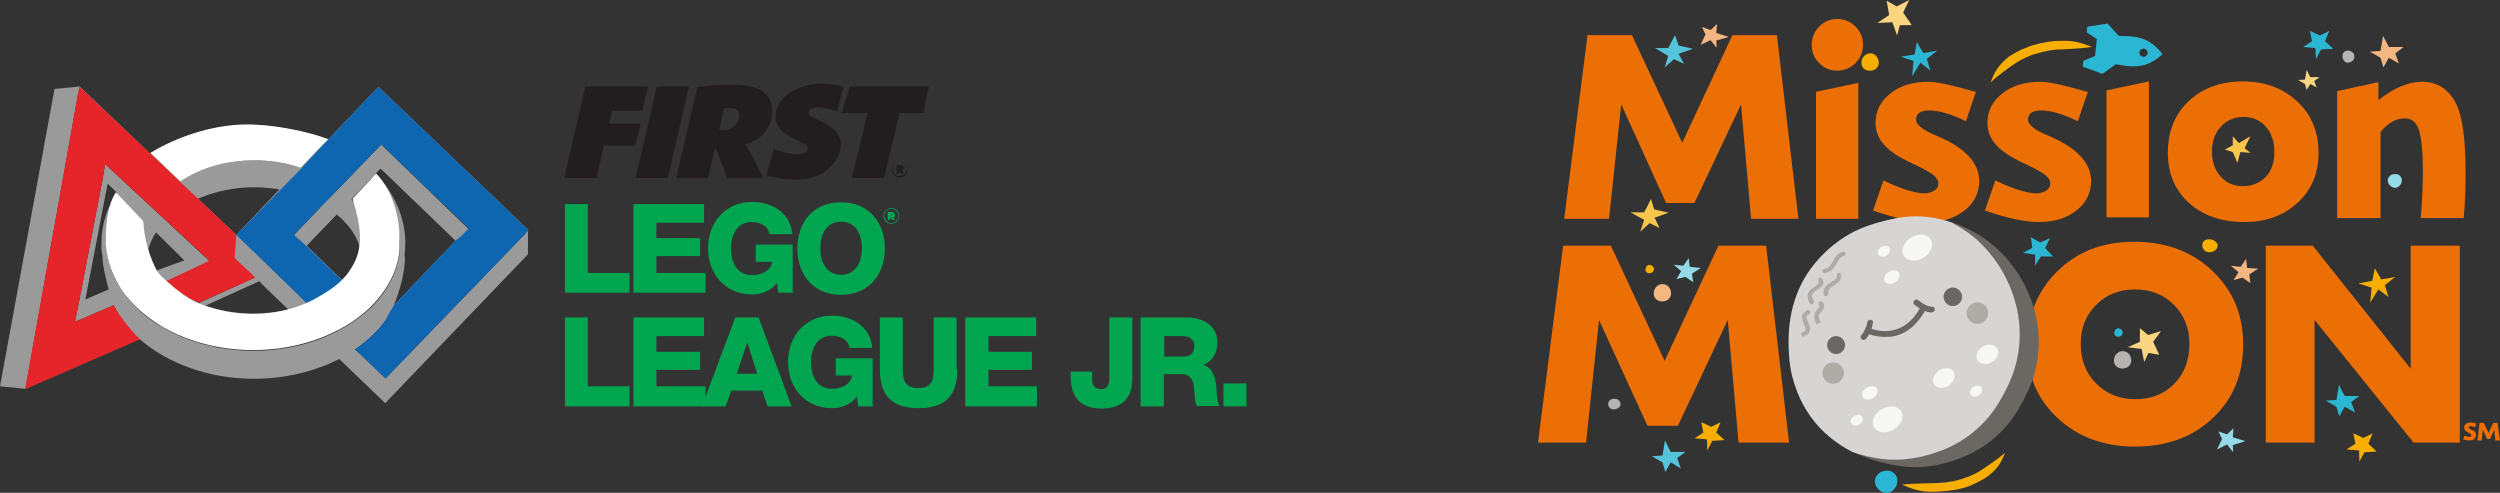 <?xml version="1.0" encoding="utf-8"?>
<!-- Generator: Adobe Illustrator 19.0.0, SVG Export Plug-In . SVG Version: 6.00 Build 0)  -->
<svg version="1.1" id="Capa_1" xmlns="http://www.w3.org/2000/svg" xmlns:xlink="http://www.w3.org/1999/xlink" x="0px" y="0px"
	 viewBox="0 0 697 137.4" style="enable-background:new 0 0 697 137.4;" xml:space="preserve">
<rect x="0" y="0" width="697" height="137.4" fill="#333333" stroke="none"/>
<style type="text/css">
	.st0{fill:#02A650;}
	.st1{fill:#221E20;}
	.st2{fill:#9B9A9A;}
	.st3{fill:#E52529;}
	.st4{fill:#0E66B0;}
	.st5{fill:#FFFFFF;}
	.st6{fill:#EC6F05;}
	.st7{fill:#6B6864;}
	.st8{fill:#D7D5D4;}
	.st9{fill:#AFACA8;}
	.st10{fill:#F7F7F6;}
	.st11{fill:#55C4DB;}
	.st12{fill:#2BB6D3;}
	.st13{fill:#FBD680;}
	.st14{fill:#F5B782;}
	.st15{fill:#F7AE00;}
	.st16{fill:#95DAE9;}
	.st17{fill:#F9C64C;}
	.st18{fill:#B5B4B2;}
</style>
<g id="XMLID_192_">
	<g id="XMLID_1585_">
		<polygon id="XMLID_1638_" class="st0" points="157.5,56.9 163.9,56.9 163.9,76.1 175.5,76.1 175.5,81.6 157.5,81.6 		"/>
		<polygon id="XMLID_1637_" class="st0" points="176.6,56.9 196.3,56.9 196.3,62.1 183,62.1 183,66.4 195.2,66.4 195.2,71.4 
			183,71.4 183,76.1 196.7,76.1 196.7,81.6 176.6,81.6 		"/>
		<path id="XMLID_1636_" class="st0" d="M221.2,81.6H217l-0.4-2.7c-1.7,2.3-4.6,3.2-6.9,3.2c-7.5,0-12.3-5.7-12.3-12.9
			c0-7.1,4.8-12.9,12.3-12.9c5.2,0,10.6,2.7,11.2,9h-6.4c-0.2-2.1-2.3-3.4-4.9-3.4c-4.2,0-5.8,3.7-5.8,7.4c0,3.7,1.6,7.4,5.8,7.4
			c3.2,0,5.3-1.5,5.7-3.7h-4.6v-4.8H221v13.5H221.2z"/>
		<path id="XMLID_1633_" class="st0" d="M234.5,56.4c7.8,0,12.2,5.7,12.2,12.9c0,7.1-4.4,12.9-12.2,12.9c-7.8,0-12.2-5.7-12.2-12.9
			C222.3,62.1,226.6,56.4,234.5,56.4 M234.5,76.6c4.2,0,5.8-3.7,5.8-7.4s-1.6-7.4-5.8-7.4s-5.8,3.7-5.8,7.4S230.3,76.6,234.5,76.6"
			/>
		<polygon id="XMLID_1632_" class="st0" points="157.5,88.5 163.9,88.5 163.9,107.7 175.5,107.7 175.5,113.3 157.5,113.3 		"/>
		<polygon id="XMLID_1631_" class="st0" points="176.6,88.5 196.3,88.5 196.3,93.7 183,93.7 183,98.1 195.2,98.1 195.2,103.1 
			183,103.1 183,107.7 196.7,107.7 196.7,113.3 176.6,113.3 		"/>
		<path id="XMLID_1628_" class="st0" d="M205,88.5h6.5l9.2,24.8H214l-1.5-4.4h-8.6l-1.6,4.4h-6.6L205,88.5z M205.4,104.2h5.7
			l-2.7-8.6h-0.1L205.4,104.2z"/>
		<path id="XMLID_1627_" class="st0" d="M243.5,113.3h-4.2l-0.4-2.7c-1.7,2.3-4.6,3.2-6.9,3.2c-7.5,0-12.3-5.7-12.3-12.9
			c0-7.1,4.8-12.9,12.3-12.9c5.2,0,10.6,2.7,11.2,9h-6.4c-0.2-2.1-2.3-3.4-4.9-3.4c-4.2,0-5.8,3.7-5.8,7.4s1.6,7.4,5.8,7.4
			c3.2,0,5.3-1.5,5.7-3.7H233v-4.8h10.3v13.5H243.5z"/>
		<path id="XMLID_1626_" class="st0" d="M266.9,103.1c0,7.1-3.3,10.7-10.8,10.7c-7.5,0-10.8-3.6-10.8-10.7V88.5h6.4v14.9
			c0,3.2,1.2,4.8,4.3,4.8c3.2,0,4.3-1.6,4.3-4.8V88.5h6.4v14.5H266.9z"/>
		<polygon id="XMLID_1625_" class="st0" points="269.1,88.5 288.9,88.5 288.9,93.7 275.6,93.7 275.6,98.1 287.7,98.1 287.7,103.1 
			275.6,103.1 275.6,107.7 289.1,107.7 289.1,113.3 269.1,113.3 		"/>
		<path id="XMLID_1624_" class="st0" d="M315.7,105.5c0,5.5-2.8,8.4-8.6,8.4c-6.5,0-8.6-3.8-8.6-9.2v-1.1h6v2.3
			c0,1.6,0.9,2.6,2.5,2.6c1.5,0,2.3-0.9,2.3-3.2V88.5h6.4V105.5z"/>
		<path id="XMLID_1621_" class="st0" d="M318.1,88.5h12.7c4.3,0,8.6,2,8.6,7c0,2.7-1.2,5.2-3.9,6.2v0.1c2.6,0.6,3.4,3.6,3.6,5.9
			c0.1,1,0.1,4.7,1,5.5h-6.4c-0.6-0.9-0.6-3.2-0.7-3.9c-0.1-2.5-0.6-5-3.6-5h-4.9v9H318V88.5H318.1z M324.6,99.4h5.4c2,0,3-1,3-3
			c0-1.8-1.5-2.7-3.2-2.7h-5.2L324.6,99.4L324.6,99.4z"/>
		<rect id="XMLID_1620_" x="341.1" y="106.9" class="st0" width="6.4" height="6.4"/>
		<path id="XMLID_1615_" class="st0" d="M248.5,58c1.2,0,2.2,1,2.2,2.2c0,1.2-1,2.2-2.2,2.2s-2.2-1-2.2-2.2
			C246.3,59,247.3,58,248.5,58 M248.5,62.2c1.1,0,2-0.9,2-2s-0.9-2-2-2s-2,0.9-2,2C246.7,61.3,247.5,62.2,248.5,62.2 M247.6,59.1
			c0.1,0,0.1,0,0.4,0s0.4,0,0.4,0c0.7,0,1.1,0.2,1.1,0.9c0,0.4-0.1,0.5-0.4,0.6l0,0l0,0c0.1,0.1,0.4,0.5,0.5,0.7h-0.9
			c-0.1-0.4-0.2-0.4-0.5-0.7v0.7h-0.7v-2.2H247.6z M248.5,60.2c0.2,0,0.2-0.1,0.2-0.2s-0.1-0.2-0.2-0.2c0,0,0,0-0.1,0L248.5,60.2
			C248.4,60.2,248.5,60.2,248.5,60.2"/>
		<polygon id="XMLID_1614_" class="st1" points="163.2,24.1 180.7,24.1 179.1,30.9 170.7,30.9 169.8,34.5 178.6,34.5 177.1,40.6 
			168.3,40.6 166.4,49.6 157.3,49.6 		"/>
		<polygon id="XMLID_1613_" class="st1" points="183.1,24.1 192.1,24.1 186.2,49.6 177.2,49.6 		"/>
		<path id="XMLID_1610_" class="st1" d="M194.4,24.3l0.6-0.1c3-0.4,6.5-0.6,8.5-0.6c3.3,0,5.9,0.4,7.9,1.2c2.5,1,3.9,3.3,3.9,6
			c0,2.3-0.7,4.6-2.3,6.3c-1.2,1.5-2.5,2.2-4.8,3l-0.6,0.2c0.2,0.2,0.4,0.2,0.5,0.4c0.7,0.9,2.8,4.9,4.6,9h-10
			c-1.2-3.6-1.7-4.6-3.3-8.7l-2,8.7h-8.9L194.4,24.3z M201.2,36.3c3,0,4.9-1.7,4.9-4.2c0-1.4-1-2-2.8-2c-0.5,0-0.9,0-1.4,0.1
			l-1.4,5.9C200.8,36.2,200.8,36.3,201.2,36.3"/>
		<polygon id="XMLID_1609_" class="st1" points="236.9,24.1 259,24.1 257.4,31.5 250.8,31.5 246.5,49.6 237.5,49.6 241.9,31.5 
			234.7,31.5 		"/>
		<path id="XMLID_1604_" class="st1" d="M250.8,45.1c1.2,0,2.2,1,2.2,2.2c0,1.2-1,2.2-2.2,2.2s-2.2-1-2.2-2.2S249.5,45.1,250.8,45.1
			 M250.8,49.1c1.1,0,2-0.9,2-2s-0.9-2-2-2c-1.1,0-2,0.9-2,2C248.9,48.3,249.7,49.1,250.8,49.1 M250,46c0.1,0,0.1,0,0.4,0
			c0.2,0,0.4,0,0.4,0c0.7,0,1.1,0.2,1.1,0.9c0,0.4-0.1,0.5-0.4,0.6l0,0l0,0c0.1,0.1,0.4,0.5,0.5,0.9h-0.9c-0.1-0.4-0.2-0.4-0.5-0.7
			v0.7H250V46z M250.7,47.2c0.2,0,0.2-0.1,0.2-0.2s-0.1-0.2-0.2-0.2c0,0,0,0-0.1,0L250.7,47.2L250.7,47.2"/>
		<path id="XMLID_1603_" class="st1" d="M213.7,48.9c2.6,0.7,5.3,1.2,7.9,1.2c3.6,0,6.3-0.7,8.6-2.5c2.6-1.8,4.2-4.7,4.2-7.3
			c0-1.7-0.7-3.3-2.1-4.4c-1-0.9-2.1-1.5-4.3-2.5l-1.7-0.9c-0.6-0.2-0.9-0.6-0.9-1c0-0.9,1.1-1.6,2.7-1.6c1.2,0,2.6,0.4,5.3,1.2
			l1.8-6.9c-2-0.5-3.9-0.9-5.9-0.9c-7.4,0-13.1,4.1-13.1,9.2c0,2.7,1.8,4.7,6.4,6.8c2.2,1,2.6,1.2,2.6,2c0,1-1.1,1.7-3,1.7
			c-1.6,0-3.7-0.5-6.5-1.5l0,0L213.7,48.9z"/>
		<path id="XMLID_1591_" class="st2" d="M147.4,64.2L147.4,64.2L147.4,64.2l-41.9-40l-14,14.7c-5.8-2.2-14.9-4.1-21.9-4.1
			c-10.1,0-20.6,3.4-27.8,8L22.2,24.1l0,0l0,0l0,0l0,0l-7,0.7L0,107.7l7,0.7l0,0l31.9-13.9l0.1,0.1c7.6,6.6,19,11,31.8,11
			c8.9,0,17-2.1,23.8-5.5l12.8,12.3l39.8-41.5v-6.8H147.4L147.4,64.2z M69.2,36.3c6.6,0,15.4,1.7,21.1,3.7L90,40.3l-6.2,6.5l0,0
			c-3.9-1.4-8.3-2.1-12.8-2.1c-8,0-15.3,2.2-20.7,5.9l-0.1-0.1l-6.5-6.2l-0.6-0.5C50.1,39.5,59.4,36.3,69.2,36.3z M77.9,52.8
			L65.9,65.5L55.2,55.4c4.6-2,10-3.2,15.8-3.2C73.4,52.2,75.7,52.5,77.9,52.8z M7.4,106.8l14.5-81.3l20.8,19.7l6.5,6.2l4.9,4.7
			l11.6,9.4l-0.5,6.4l5.8,5.5l-15.6,7.1c-3.6-1.5-6.6-3.6-9-5.9l-0.1-0.1l12.1-5.7L30,46.4l-0.7-0.6l-0.6,3.7L22,84.3l-1.1,5.4
			l1.7-0.7l0,0l9.1-3.9c1.5,3,3.4,5.8,6,8.3L7.4,106.8z M73.6,79.8l6.8,6.5c-3.2,0.7-6.4,1.1-9.7,1.1c-4.2,0-8.3-0.6-11.9-1.7
			c-0.5-0.1-1-0.4-1.5-0.5l15-6.8L73.6,79.8z M43.7,75.4c-0.1-0.1-0.1-0.2-0.2-0.4c-1-1.6-1.7-3.2-2.1-4.9c0-0.1,0-0.4-0.1-0.5
			c0.5-1.7,1.2-3.3,2.2-4.8l7.9,7.8L43.7,75.4z M28.6,71.5v0.1c0,0.2,0,0.4,0,0.5c0,2,1.2,6.8,1.7,8.6l0,0l-6.5,2.8l6.2-32.3
			l2.6,2.5c-2.8,4.3-4.3,9-4.3,13.8C28.2,69,28.3,70.2,28.6,71.5z M93.8,92.5c-1.5,0.7-3.2,1.5-4.8,2.1c-5.7,2.1-11.9,3.2-18.3,3.2
			c-9.1,0-17.7-2.2-25-6.3c-3.9-2.2-7.4-5-10-8.3c-1-1.2-1.8-2.5-2.6-3.7c-1.6-2.6-2.6-5.4-3.1-8.3c-0.2-1.2-0.4-2.5-0.4-3.6
			c0-4.4,1.2-8.6,3.7-12.6l6.6,6.8c-0.5,1.6-0.7,3.1-0.7,4.7c0,1.4,0.1,2.6,0.5,3.9c0.5,1.8,1.2,3.7,2.3,5.4
			c0.9,1.4,1.8,2.7,3.1,3.8c3.3,3.3,7.8,5.9,12.9,7.5c3.9,1.2,8.1,1.8,12.4,1.8c3.4,0,6.9-0.4,10.2-1.2c1.8-0.5,3.7-1.1,5.4-1.7
			c3.9-1.6,7.4-3.9,10-6.5c2.6-2.7,4.4-5.8,5.2-9c0.4-1.4,0.5-2.6,0.5-3.9c0-3.7-1.4-7.9-3.7-11.1l5.7-5.9c4.8,5,7.8,11.8,7.8,18.1
			c0,1.1-0.1,2.3-0.2,3.6c-0.9,5.3-3.7,10.5-8.1,14.7C100.5,88.5,97.4,90.6,93.8,92.5z M95.4,78.1l-9.9-9.6l8.4-8.7
			c3,2.5,5.2,5.4,6.3,8.7c-0.1,0.5-0.1,1.1-0.2,1.6C99.3,73,97.8,75.6,95.4,78.1z M112.8,71.2c0.1-1.2,0.2-2.5,0.2-3.6
			c0-6.8-3.1-13.9-8.3-19.2l1.4-1.4l20.9,20.1l-17.2,18c1.8-4.3,3.1-9.5,3.1-13.3C112.8,71.5,112.8,71.4,112.8,71.2z M107.5,105.5
			L99,97.4c3.3-2.3,6.2-4.9,8.4-8c0,0,0-0.1,0.1-0.1L128.1,68l0.6-0.6l2.7-2.8l-25.1-24.3l-5.7,5.9l-6.3,6.5L90,57.1l-8,8.4l0,0
			l-0.7,0.6l2.3,2.2l10.8,10.6c-2.3,2.2-5.4,4.2-8.9,5.5l0,0l-7.1-6.9l-7-6.8l-4.8-4.6l11.3-11.8l5.7-5.9l6.2-6.5l15.8-16l40.9,39.2
			L107.5,105.5z"/>
		<path id="XMLID_1590_" class="st3" d="M7,108.5l15.1-84.4L44,44.8l6.2,5.9l5,4.7l10.7,10.1l-0.5,6.4l5.8,5.5l-15.8,7
			c-3.6-1.5-6.6-3.6-9-5.9l-0.1-0.1l12.1-5.7L30,46.4l-0.7-0.6l-0.6,3.7L22,84.3l-1.1,5.4l1.7-0.7l0,0l9.1-3.9c1.5,3,4.8,7,7.3,9.5
			L7,108.5z"/>
		<path id="XMLID_1589_" class="st4" d="M107.5,105.5L99,97.4c3.3-2.3,6.2-4.9,8.4-8c0,0,2.3-4.3,2.5-4.4l17.2-18l1.5-1.2l2.1-2.1
			l-24.4-23.4l-5.7,5.9l-6.3,6.5L90,57.1l-7.3,7.6l0,0L82,65.5l3.1,2.8l10.3,9.9c-2.3,2.2-6.3,5-9.7,6.5l0,0l-7.1-6.9l-7-6.8
			l-5.7-5.5l11.6-11.9l5.9-6l5-5.4l17.1-18l41.9,40L107.5,105.5z"/>
		<path id="XMLID_1588_" class="st5" d="M68.8,34.7c7.8,0,17.1,2,22.7,4.1L90,40.3l-6.2,6.5l0,0c-3.9-1.4-8.3-2.1-12.8-2.1
			c-8,0-15.3,2.2-20.7,5.9l-0.1-0.1l-6.5-6.2L42,42.6C48.9,38.4,59,34.7,68.8,34.7z"/>
		<path id="XMLID_1587_" class="st5" d="M104.9,48.4l-6.6,7l0,0c0.1,0.2,0.1,0.5,0.2,0.7c1.7,5.7,3.1,12.1,0.1,17.5
			c-0.2,0.5-1.7,2.8-2.1,3.2c-2.2,2.6-4.7,4.2-7.6,5.9c-9.6,5.7-22,6.2-32.4,2.3c-2.6-1-5-2.5-7.3-4.3c-1.8-1.6-4.3-3.4-5.7-5.5
			c-1.4-2.1-2.8-4.7-4.2-7.5c0-0.5-0.1-0.9-0.1-1.4c0-1.6,0.2-3.1,0.7-4.7l-7.6-8c-2.5,3.9-2.8,9.5-2.8,13.8c0,1.2,0.1,2.3,0.4,3.6
			c0.5,2.8,1.5,5.5,3.1,8.3c0.7,1.2,1.6,2.6,2.6,3.7c2.6,3.2,6,5.9,10,8.3c7.3,4.1,15.9,6.3,25,6.3c6.4,0,12.6-1.1,18.3-3.2
			c1.7-0.6,3.3-1.4,4.8-2.1c3.6-1.8,6.6-3.9,9.4-6.5c4.4-4.3,7.3-9.4,8.1-14.7c0.2-1.2,0.2-2.5,0.2-3.6
			C111.6,61.3,109.7,53.4,104.9,48.4z"/>
		<path id="XMLID_1586_" class="st5" d="M40,61.8c0,0-0.1,5.3,3,12.2c3.1,6.9,3.3,6.9,3.3,6.9l-12.4-8.3V61.3L40,61.8z"/>
	</g>
	<g id="XMLID_1744_">
		<g id="XMLID_1838_">
			<path id="XMLID_1841_" class="st6" d="M690.3,121.3c0,0.4-0.2,0.8-0.5,1.1c-0.3,0.3-0.8,0.4-1.4,0.4c-0.5,0-1.1-0.1-1.7-0.3
				l0.4-1l0.1,0c0.6,0.2,1,0.3,1.2,0.3c0.4,0,0.6-0.1,0.6-0.4c0-0.1,0-0.2-0.1-0.3c-0.1-0.1-0.3-0.2-0.6-0.4c-0.5-0.3-0.9-0.5-1-0.7
				c-0.2-0.2-0.3-0.5-0.3-0.8c0-0.4,0.2-0.8,0.5-1c0.3-0.3,0.8-0.4,1.3-0.4c0.5,0,1,0.1,1.6,0.3l-0.3,1l-0.1,0
				c-0.6-0.2-1-0.3-1.2-0.3c-0.2,0-0.3,0-0.4,0.1c-0.1,0.1-0.1,0.2-0.1,0.3c0,0.2,0.2,0.4,0.7,0.6c0.5,0.2,0.8,0.4,1.1,0.6
				C690.2,120.7,690.3,121,690.3,121.3z"/>
			<path id="XMLID_1839_" class="st6" d="M697,122.8h-1.3l-0.3-3l-1.2,2.6h-0.8l-1.2-2.6l-0.3,3h-1.2l0.6-4.9h1.2l1.3,2.8l1.3-2.8
				h1.2L697,122.8z"/>
		</g>
		<g id="XMLID_1830_">
			<path id="XMLID_1836_" class="st6" d="M498.8,123.4h-14.1l-3-34.2l-13.9,29.5h-8.5l-13.5-29.5l-3.6,34.2h-13.4l7-54.9h13.3
				l15,32.1l15-32.1h13.3L498.8,123.4z"/>
			<path id="XMLID_1833_" class="st6" d="M625.4,96c0,8.4-2.8,15.2-8.4,20.5c-5.6,5.3-12.8,8-21.7,8c-8.7,0-15.9-2.6-21.6-7.9
				c-5.7-5.3-8.5-11.9-8.5-20c0-8.5,2.8-15.5,8.4-21c5.6-5.5,12.7-8.2,21.4-8.2c8.8,0,16.1,2.7,21.8,8.1
				C622.5,80.9,625.4,87.7,625.4,96z M610.4,95.9c0-4.4-1.4-8-4.3-10.9c-2.9-2.9-6.5-4.3-10.9-4.3c-4.3,0-7.9,1.4-10.8,4.3
				c-2.9,2.9-4.3,6.5-4.3,10.8c0,4.5,1.4,8.2,4.3,11.1c2.9,2.9,6.5,4.4,10.9,4.4c4.4,0,8-1.4,10.9-4.3
				C609,104.1,610.4,100.4,610.4,95.9z"/>
			<path id="XMLID_1831_" class="st6" d="M685.7,123.4h-12.8l-27.6-34.2v34.2h-13.6V68.5h13.1l27.3,34.3V68.5h13.7V123.4z"/>
		</g>
		<g id="XMLID_1813_">
			<path id="XMLID_1828_" class="st6" d="M501.4,61h-13.2l-2.8-31.9l-13,27.5h-7.9L452,29.1L448.6,61h-12.5l6.5-51.2H455l14,30
				l14-30h12.4L501.4,61z"/>
			<path id="XMLID_1825_" class="st6" d="M519.4,12.5c0,2-0.7,3.7-2.1,5.1c-1.4,1.4-3.1,2.1-5.1,2.1c-2,0-3.6-0.7-5-2.1
				c-1.4-1.4-2.1-3-2.1-5c0-2,0.7-3.8,2.1-5.2c1.4-1.4,3-2.1,5-2.1c2,0,3.7,0.7,5.1,2.1C518.7,8.8,519.4,10.5,519.4,12.5z M518.1,61
				h-11.8V25.6l11.8-2.5V61z"/>
			<path id="XMLID_1823_" class="st6" d="M551.8,50.5c0,3.3-1.4,6.1-4.1,8.2c-2.7,2.1-6.1,3.2-10.3,3.2c-4.2,0-9.2-1.1-15.2-3.2
				l2.9-8.4l0.8,0.4c4.8,2.2,8.3,3.2,10.6,3.2c1.1,0,2.1-0.3,2.8-0.8c0.8-0.5,1.1-1.2,1.1-2c0-0.5-0.2-1-0.6-1.5
				c-0.7-1-2.9-2.3-6.6-4c-3.7-1.7-6.3-3.4-7.9-5.2c-1.6-1.8-2.4-3.8-2.4-6.2c0-3.3,1.4-6,4.2-8.2c2.8-2.2,6.3-3.2,10.6-3.2
				c2.2,0,6.4,0.9,12.7,2.7l0.5,0.1l-2.8,8.2c-4.1-2-7.5-3-10.3-3c-2.4,0-3.6,0.9-3.6,2.6c0,1.3,1.7,2.7,5.1,4.2
				C547.8,41,551.8,45.3,551.8,50.5z"/>
			<path id="XMLID_1821_" class="st6" d="M583,50.5c0,3.3-1.4,6.1-4.1,8.2c-2.7,2.1-6.1,3.2-10.3,3.2s-9.2-1.1-15.2-3.2l2.9-8.4
				l0.8,0.4c4.8,2.2,8.3,3.2,10.6,3.2c1.1,0,2.1-0.3,2.8-0.8c0.8-0.5,1.1-1.2,1.1-2c0-0.5-0.2-1-0.6-1.5c-0.7-1-2.9-2.3-6.6-4
				c-3.7-1.7-6.3-3.4-7.9-5.2c-1.6-1.8-2.4-3.8-2.4-6.2c0-3.3,1.4-6,4.2-8.2c2.8-2.2,6.3-3.2,10.6-3.2c2.2,0,6.4,0.9,12.7,2.7
				l0.5,0.1l-2.8,8.2c-4.1-2-7.5-3-10.3-3c-2.4,0-3.6,0.9-3.6,2.6c0,1.3,1.7,2.7,5.1,4.2C578.9,41,583,45.3,583,50.5z"/>
			<path id="XMLID_1819_" class="st6" d="M599.1,60.6h-11.8V25.2l11.8-2.5V60.6z"/>
			<path id="XMLID_1816_" class="st6" d="M646.4,42.6c0,5.7-1.9,10.3-5.8,13.9c-3.9,3.6-8.8,5.4-14.8,5.4c-6.5,0-11.6-1.8-15.5-5.3
				c-3.9-3.5-5.9-8.2-5.9-14c0-5.9,1.9-10.7,5.8-14.4c3.9-3.7,9-5.5,15.2-5.5c6.1,0,11.1,1.9,15.1,5.6
				C644.5,32,646.4,36.8,646.4,42.6z M634.1,42.4c0-2.9-0.8-5.3-2.4-7.1c-1.6-1.8-3.7-2.7-6.2-2.7c-2.5,0-4.7,0.9-6.3,2.7
				c-1.7,1.8-2.5,4.2-2.5,7c0,2.8,0.8,5.1,2.4,6.9c1.6,1.8,3.7,2.7,6.2,2.7c2.6,0,4.8-0.9,6.4-2.6C633.3,47.6,634.1,45.3,634.1,42.4
				z"/>
			<path id="XMLID_1814_" class="st6" d="M687.4,48.1c0,5.4-0.2,9.5-0.5,12.3v0.4h-12l0.1-1.1c0.3-4.3,0.5-8.3,0.5-11.9
				c0-5.5-0.4-9.3-1.1-11.5c-0.7-2.2-2-3.3-3.9-3.3c-2.5,0-4.8,1.3-6.8,3.8v24h-12.1V25.4l11.5-2.5v5c4.3-3.4,8.4-5.1,12.1-5.1
				c4.4,0,7.6,2.1,9.6,6.2C686.5,32.4,687.4,38.8,687.4,48.1z"/>
		</g>
		<g id="XMLID_1781_">
			<g id="XMLID_1782_">
				<path id="XMLID_1701_" class="st7" d="M557.3,69.8c-3.7-3.6-8.4-6.2-13.3-7.9c2.9,1.5,5.6,3.4,7.9,5.6
					c7,6.8,11.1,16.1,11.1,25.6c0,4.6-0.9,9.2-2.9,13.5c-1.6,3.5-3.8,7.4-6.4,10.3c-3.4,3.8-7.8,6.8-12.5,8.6
					c-5.5,2.1-11.3,3.1-17.1,2.2c-2.7-0.4-5.3-1-7.8-1.9c4.1,2.1,8.6,3.4,13.2,4.1c5.8,0.9,11.6,0,17.1-2.2
					c4.8-1.8,9.1-4.8,12.5-8.6c2.6-2.9,4.8-6.8,6.4-10.3c2-4.4,2.9-9,2.9-13.5C568.4,85.9,564.3,76.6,557.3,69.8z"/>
				<path id="XMLID_1700_" class="st8" d="M541.3,125.6c4.8-1.8,9.1-4.8,12.5-8.6c2.6-2.9,4.8-6.8,6.4-10.3c2-4.4,2.9-9,2.9-13.5
					c0-9.4-4.1-18.8-11.1-25.6c-2.3-2.2-5-4.1-7.9-5.6c-1.7-0.6-3.5-1-5.2-1.3c-3.7-0.6-7.4-0.5-11,0.3c-3.9,0.8-8.4,2.1-12,4.1
					c-4.3,2.4-8,5.7-11,9.7c-5.5,7.5-6.9,16.4-6,25.6c0.3,3.2,1.1,6.2,2.3,9.2c0.9,2.3,2.2,4.6,3.7,6.7c3.1,4.3,7.1,7.4,11.5,9.7
					c2.5,0.9,5.2,1.5,7.8,1.9C530,128.7,535.8,127.7,541.3,125.6z"/>
				<circle id="XMLID_1699_" class="st9" cx="511.1" cy="104" r="3"/>
				<circle id="XMLID_1698_" class="st9" cx="551.3" cy="87.3" r="3"/>
				<g id="XMLID_1799_">
					<circle id="XMLID_1697_" class="st7" cx="511.9" cy="96.2" r="2.5"/>
					<path id="XMLID_1696_" class="st7" d="M546.8,81.7c0.6,1.3,0,2.8-1.3,3.4c-1.3,0.6-2.8,0-3.4-1.3c-0.6-1.3,0-2.8,1.3-3.4
						C544.7,79.8,546.2,80.4,546.8,81.7z"/>
					<g id="XMLID_1800_">
						<g id="XMLID_1805_">
							<path id="XMLID_1695_" class="st7" d="M520.6,89.8c-0.2,1.3-0.8,2.7-1.7,3.7c-0.7,0.8,0.6,1.8,1.3,1c1.1-1.2,1.7-2.9,2-4.5
								C522.4,89,520.8,88.8,520.6,89.8L520.6,89.8z"/>
						</g>
						<g id="XMLID_1803_">
							<path id="XMLID_1694_" class="st7" d="M533.8,85c1.3,1,3,2.1,4.7,2.1c1.1,0,1.3-1.6,0.2-1.6c-1.4,0-2.8-1-3.9-1.8
								C533.9,83,532.9,84.4,533.8,85L533.8,85z"/>
						</g>
						<g id="XMLID_1801_">
							<path id="XMLID_1693_" class="st7" d="M520.5,92.9c1.9,0.9,4.2,1.1,6.2,1c4.8-0.3,8.2-3.8,10.3-7.8c0.5-1-1.1-1.6-1.5-0.6
								c-1.9,3.7-5,6.5-9.3,6.8c-1.7,0.1-3.5-0.2-5.1-0.9C520.1,90.9,519.5,92.4,520.5,92.9L520.5,92.9z"/>
						</g>
					</g>
				</g>
				<g id="XMLID_1792_">
					<g id="XMLID_1793_">
						<path id="XMLID_1692_" class="st9" d="M506.4,90.4c-0.4-1-1-2.3-0.2-3.5c0.2-0.3,0.4-0.6,0.6-0.8c0.5-0.5,0.6-0.6,0.3-1.1
							c-0.2-0.3-0.1-0.7,0.2-0.9c0.3-0.2,0.7-0.1,0.9,0.2c0.9,1.3,0.1,2.1-0.4,2.6c-0.2,0.2-0.4,0.4-0.5,0.6
							c-0.4,0.6-0.2,1.4,0.3,2.4L506.4,90.4z"/>
						<path id="XMLID_1691_" class="st9" d="M502.8,93.9c-0.3,0-0.5-0.2-0.6-0.5c-0.1-0.3,0.1-0.7,0.4-0.8c0.4-0.1,0.6-0.2,0.7-0.4
							c0.2-0.4-0.1-1.2-0.4-1.9c-0.1-0.2-0.1-0.4-0.2-0.6c-0.6-1.7-0.4-2.1,0.9-3.1l0.1-0.1c0.3-0.2,0.7-0.1,0.9,0.1
							c0.2,0.3,0.1,0.7-0.1,0.9l-0.1,0.1c-0.9,0.7-0.9,0.7-0.5,1.7c0.1,0.2,0.1,0.3,0.2,0.5c0.4,1,0.8,2,0.3,2.9
							c-0.3,0.5-0.7,0.8-1.5,1C502.9,93.9,502.9,93.9,502.8,93.9z"/>
						<path id="XMLID_1690_" class="st9" d="M505.1,84.9c-0.2,0-0.4-0.1-0.5-0.3c-1.5-2.6-0.2-3.7,1.5-4.8c0.3-0.2,1-0.6,1-1
							c0,0,0-0.2-0.1-0.4c-0.2-0.3-0.1-0.7,0.1-0.9c0.3-0.2,0.7-0.1,0.9,0.1c0.3,0.4,0.4,0.9,0.4,1.3c-0.2,0.9-1,1.4-1.6,1.8
							c-1.7,1.1-2,1.5-1.1,3.2c0.2,0.3,0.1,0.7-0.2,0.8C505.3,84.9,505.2,84.9,505.1,84.9z"/>
						<path id="XMLID_1689_" class="st9" d="M509,82.6c-0.3,0-0.6-0.2-0.6-0.6c-0.2-1.9,1.1-2.7,2.2-3.4c1-0.6,1.6-1,1.5-1.9
							c0-0.3,0.2-0.6,0.5-0.7c0.3,0,0.6,0.2,0.7,0.5c0.2,1.7-1,2.4-2,3.1c-1.1,0.7-1.7,1.2-1.6,2.3C509.7,82.3,509.4,82.6,509,82.6
							C509,82.6,509,82.6,509,82.6z"/>
						<path id="XMLID_1688_" class="st9" d="M508.7,76.2c-0.3,0-0.5-0.2-0.6-0.5c-0.1-0.3,0.1-0.7,0.5-0.7c1.5-0.3,1.9-1.2,2.6-2.5
							c0.6-1.2,1.2-1.8,2.5-2.3c0.3-0.1,0.7,0,0.8,0.3c0.1,0.3,0,0.7-0.3,0.8c-1,0.4-1.4,0.8-1.9,1.7c-0.7,1.4-1.4,2.7-3.4,3.1
							C508.8,76.2,508.7,76.2,508.7,76.2z"/>
					</g>
				</g>
				
					<ellipse id="XMLID_1687_" transform="matrix(0.858 -0.513 0.513 0.858 35.242 281.748)" class="st10" cx="527.6" cy="77.1" rx="2.3" ry="1.7"/>
				
					<ellipse id="XMLID_1686_" transform="matrix(0.858 -0.513 0.513 0.858 27.994 298.485)" class="st10" cx="554.2" cy="98.6" rx="3.2" ry="2.5"/>
				
					<ellipse id="XMLID_1685_" transform="matrix(0.858 -0.513 0.513 0.858 17.629 283.029)" class="st10" cx="521.5" cy="109.6" rx="2.3" ry="1.7"/>
				<path id="XMLID_1684_" class="st10" d="M544,106.9c1.2-1.2,1.3-2.9,0.2-3.8c-1.2-0.8-3.1-0.5-4.3,0.8c-1.2,1.3-1.3,2.9-0.2,3.8
					C540.9,108.5,542.8,108.2,544,106.9z"/>
				
					<ellipse id="XMLID_1683_" transform="matrix(0.858 -0.513 0.513 0.858 40.361 284.134)" class="st10" cx="534.7" cy="69" rx="4.4" ry="3.3"/>
				
					<ellipse id="XMLID_1682_" transform="matrix(0.858 -0.513 0.513 0.858 14.58 286.705)" class="st10" cx="526.5" cy="116.9" rx="4.4" ry="3.3"/>
				<path id="XMLID_1681_" class="st10" d="M526.4,70.9c0.7-0.7,0.7-1.6,0.1-2.1c-0.6-0.5-1.7-0.3-2.4,0.4c-0.7,0.7-0.7,1.6-0.1,2.1
					C524.7,71.8,525.7,71.6,526.4,70.9z"/>
				<path id="XMLID_1680_" class="st10" d="M552.1,109.9c0.7-0.7,0.7-1.6,0.1-2.1c-0.6-0.5-1.7-0.3-2.4,0.4
					c-0.7,0.7-0.7,1.6-0.1,2.1C550.3,110.8,551.4,110.6,552.1,109.9z"/>
				<path id="XMLID_1679_" class="st10" d="M518.8,118c0.7-0.7,0.7-1.6,0.1-2.1c-0.6-0.5-1.7-0.3-2.4,0.4c-0.7,0.7-0.7,1.6-0.1,2.1
					C517,118.9,518.1,118.7,518.8,118z"/>
			</g>
		</g>
		<polygon id="XMLID_1678_" class="st11" points="463.5,127 464.2,122.8 465.8,126 469.9,126 467.6,127.7 468.6,130.6 465.8,128.9 
			464.3,131.6 463.5,128.9 460.5,127.2 		"/>
		<polygon id="XMLID_1677_" class="st12" points="651.4,111.5 652.1,107.3 653.7,110.4 657.8,110.4 655.5,112.1 656.6,115 
			653.7,113.4 652.2,116.1 651.4,113.4 648.4,111.7 		"/>
		<polygon id="XMLID_1676_" class="st13" points="642.6,22.2 643.1,19.5 644.1,21.5 646.7,21.5 645.2,22.6 645.9,24.4 644.1,23.4 
			643.1,25.1 642.6,23.4 640.7,22.3 		"/>
		<polygon id="XMLID_1675_" class="st14" points="663.7,14.2 664.4,10 666,13.1 670.1,13.1 667.8,14.9 668.8,17.7 666,16.1 
			664.5,18.8 663.7,16.1 660.7,14.4 		"/>
		<polygon id="XMLID_1674_" class="st12" points="566.6,69.1 566.2,66.1 568.8,67.6 571.5,66.4 570.2,69.2 572.4,71.5 569,71.5 
			567.4,74.1 567.4,71 564,70.5 		"/>
		<polygon id="XMLID_1673_" class="st15" points="474.9,120.6 474.3,117.7 477.1,119 479.7,117.7 478.5,120.6 480.8,122.7 
			477.4,122.9 476,125.6 475.9,122.5 472.4,122.2 		"/>
		<polygon id="XMLID_1672_" class="st15" points="656.7,123.7 656.1,120.8 658.9,122.1 661.5,120.8 660.3,123.7 662.6,125.9 
			659.2,126.1 657.8,128.7 657.7,125.6 654.2,125.3 		"/>
		<polygon id="XMLID_1671_" class="st12" points="644.6,11.5 644,8.6 646.8,9.9 649.4,8.6 648.2,11.5 650.5,13.6 647.1,13.8 
			645.7,16.5 645.5,13.4 642.1,13.1 		"/>
		<polygon id="XMLID_1670_" class="st13" points="526.7,4.2 526,0.2 528.8,1.8 532.3,0 530.6,3.5 533,7 529.7,7 528.9,9.9 
			527.6,6.2 523.4,6.4 		"/>
		<polygon id="XMLID_1669_" class="st13" points="596.6,95.3 596.6,91.5 598.9,93.4 602.5,92.3 600.3,95.3 602,98.9 599,98.4 
			597.8,100.9 597.1,97.3 593.2,96.8 		"/>
		<polygon id="XMLID_1668_" class="st16" points="620.9,121.1 622.7,119.4 622.5,121.9 626,123 622.5,124.1 622.6,126.1 
			620.9,123.9 618.1,125.3 619.5,122.4 618.5,120.3 		"/>
		<polygon id="XMLID_1667_" class="st14" points="476.9,8.4 478.7,6.7 478.5,9.2 482,10.3 478.5,11.3 478.6,13.3 476.9,11.2 
			474.1,12.5 475.5,9.6 474.5,7.5 		"/>
		<polygon id="XMLID_1666_" class="st17" points="622.5,40.5 622.5,38 624.2,39.9 627.4,38 625.8,41.3 627.4,42.6 624.6,42.4 
			623.8,45.4 622.5,42.4 620.3,41.7 		"/>
		<polygon id="XMLID_1665_" class="st12" points="534.4,11.7 536.2,14.8 540.1,14.1 537.2,16.4 538.2,19.7 535.4,17.5 533.1,21.3 
			533.5,17 529.9,15.8 533.8,15.2 		"/>
		<polygon id="XMLID_1664_" class="st15" points="662.1,74.8 663.9,77.9 667.8,77.2 664.9,79.5 665.9,82.8 663.1,80.7 660.8,84.4 
			661.2,80.2 657.5,79 661.4,78.3 		"/>
		<polygon id="XMLID_1663_" class="st16" points="470.8,72 471.1,74.4 474.2,74.7 471.7,76.3 472.1,78.7 469.9,77.2 467.4,77.8 
			468.7,75.6 466.7,73.8 469.3,74.1 		"/>
		<polygon id="XMLID_1662_" class="st14" points="626.2,72.2 626.5,74.7 629.6,74.9 627.1,76.5 627.4,78.9 625.2,77.4 622.7,78.1 
			624.1,75.9 622,74.1 624.7,74.4 		"/>
		<polygon id="XMLID_1661_" class="st11" points="467,9.8 468,12.7 472,13.6 468,15 469.5,17.8 466.7,16.5 464.1,18.8 465.1,15.6 
			461.4,13.4 465.1,13.4 		"/>
		<polygon id="XMLID_1660_" class="st17" points="460.3,55.5 461.2,58.4 465.2,59.3 461.3,60.7 462.7,63.6 459.9,62.2 457.3,64.6 
			458.4,61.3 454.6,59.2 458.4,59.2 		"/>
		<path id="XMLID_1659_" class="st18" d="M656.4,15.7c0,0.2,0,0.5-0.1,0.7c-0.4,0.8-1.6,1.4-2.4,0.9c-0.7-0.5-1-1.5-0.7-2.3
			c0.4-1,1.6-1.1,2.4-0.6C656.1,14.6,656.4,15.1,656.4,15.7z"/>
		<path id="XMLID_1658_" class="st18" d="M451.8,112.6c0,0.2,0,0.4-0.1,0.6c-0.4,0.7-1.6,1.2-2.5,0.8c-0.8-0.4-1-1.3-0.7-2
			c0.4-0.9,1.7-1,2.6-0.6C451.5,111.7,451.8,112.1,451.8,112.6z"/>
		<path id="XMLID_1657_" class="st15" d="M618.3,68.5c0,0.2-0.1,0.5-0.2,0.7c-0.5,0.9-2,1.5-3.1,0.9c-0.9-0.5-1.2-1.6-0.9-2.4
			c0.5-1.1,2-1.2,3.1-0.7C617.9,67.4,618.3,67.9,618.3,68.5z"/>
		<path id="XMLID_1656_" class="st12" d="M591.7,93.2c-0.1,0.1-0.2,0.3-0.3,0.4c-0.5,0.4-1.4,0.4-1.8-0.2c-0.3-0.5-0.1-1.2,0.3-1.6
			c0.6-0.5,1.4-0.2,1.7,0.4C591.9,92.4,591.9,92.8,591.7,93.2z"/>
		<path id="XMLID_1655_" class="st15" d="M461,75.5c-0.1,0.1-0.2,0.3-0.3,0.4c-0.5,0.4-1.4,0.4-1.8-0.2c-0.3-0.5-0.1-1.2,0.3-1.6
			c0.6-0.5,1.4-0.2,1.7,0.4C461.2,74.7,461.2,75.1,461,75.5z"/>
		<path id="XMLID_1654_" class="st18" d="M594.2,100.3c0.2,3.3-5.4,3.3-4.8-0.3c0.1-0.8,0.9-1.8,1.7-2
			C593,97.5,594.1,98.9,594.2,100.3z"/>
		<path id="XMLID_1653_" class="st14" d="M465.9,81.6c0.2,3.3-5.4,3.3-4.8-0.3c0.1-0.8,0.9-1.8,1.7-2
			C464.6,78.8,465.8,80.2,465.9,81.6z"/>
		<path id="XMLID_1652_" class="st15" d="M523.8,17.3c0.2,3.3-5.4,3.3-4.8-0.3c0.1-0.8,0.9-1.8,1.7-2
			C522.5,14.4,523.7,15.9,523.8,17.3z"/>
		<path id="XMLID_1651_" class="st16" d="M669,51.8c-1.8,1.9-4.8-1.4-2.4-3c0.5-0.3,1.6-0.4,2.1-0.1C670,49.5,669.8,50.9,669,51.8z"
			/>
		<g id="XMLID_1749_">
			<path id="XMLID_1750_" class="st12" d="M593,18.4c-1-0.1-2-0.3-3.1-0.5l-3.6,2.6c-0.1,0.1-0.2,0.1-0.4,0l-4.9-1.8
				c-0.1,0-0.1-0.1-0.2-0.1c-0.1-0.1-0.1-0.2-0.1-0.3l0.1-1.1c0-0.1,0.1-0.3,0.2-0.3l3.1-1.3l0.5-4.7L582,9.2c0,0-0.1,0-0.1-0.1
				c-0.1-0.1-0.1-0.2-0.1-0.3l0.1-1.1c0-0.2,0.2-0.3,0.3-0.3l5.2-0.8c0.1,0,0.3,0,0.3,0.1l3,3.3c1.1,0,2.1,0.1,3.1,0.1
				c4.1,0.4,6.3,1.6,8.9,4.7c0.1,0.2,0.1,0.4,0,0.5C599.6,18,597,18.8,593,18.4z M598.5,14c-0.4-0.5-1.1-0.6-1.6-0.2
				c-0.5,0.4-0.6,1.1-0.2,1.6c0.4,0.5,1.1,0.6,1.6,0.2C598.9,15.2,598.9,14.5,598.5,14z"/>
		</g>
		<path id="XMLID_1648_" class="st15" d="M555,23c1.1-1.1,2.1-1.9,3.2-2.7c1-0.8,2.1-1.6,3.6-2.6c0.5-0.3,1.3-0.9,3.1-1.7
			c0.4-0.1,0.9-0.4,1.4-0.6c0.5-0.2,0.9-0.3,0.9-0.3s0.4-0.1,0.8-0.2c0.2-0.1,0.5-0.1,0.7-0.2c0.2-0.1,0.5-0.1,0.7-0.2
			c0.7-0.1,1.3-0.3,1.8-0.4c0.5-0.1,1-0.1,1.5-0.2c0.4-0.1,0.8-0.1,1.1-0.1c0.3,0,0.6,0,0.8,0c3.5-0.2,5.6-0.3,8.7-0.7
			c-2.9-1.1-5.1-1.9-8.9-1.7c-0.2,0-0.5,0-0.9,0c-0.3,0-0.7,0.1-1.2,0.1c-0.5,0.1-1,0.1-1.6,0.2c-0.6,0.1-1.2,0.3-2,0.4
			c-0.2,0.1-0.5,0.1-0.8,0.2c-0.3,0.1-0.5,0.2-0.8,0.2c-0.5,0.2-0.9,0.3-0.9,0.3s-0.5,0.1-1,0.4c-0.6,0.2-1.2,0.5-1.6,0.6
			c-2,1-2.9,1.6-3.4,1.9C557.3,18,556,20,555,23z"/>
		<g id="XMLID_1745_">
			<path id="XMLID_1647_" class="st15" d="M559,126.2c-1.2,1.1-2.2,1.8-3.3,2.6c-1.1,0.8-2.2,1.5-3.7,2.5c-0.5,0.3-1.3,0.8-3.2,1.6
				c-0.4,0.1-1,0.3-1.5,0.5c-0.5,0.2-0.9,0.3-0.9,0.3s-0.4,0.1-0.8,0.2c-0.2,0.1-0.5,0.1-0.7,0.2c-0.2,0.1-0.5,0.1-0.7,0.1
				c-0.7,0.1-1.3,0.2-1.8,0.3c-0.5,0-1,0.1-1.5,0.1c-0.4,0-0.8,0.1-1.1,0.1c-0.3,0-0.6,0-0.8,0c-3.6,0.1-5.6,0.1-8.8,0.4
				c2.9,1.2,5,2.1,8.8,2c0.2,0,0.5,0,0.9,0c0.3,0,0.8-0.1,1.2-0.1c0.5,0,1-0.1,1.6-0.1c0.6-0.1,1.2-0.2,2-0.3c0.2,0,0.5-0.1,0.8-0.1
				c0.3-0.1,0.6-0.1,0.8-0.2c0.5-0.1,0.9-0.2,0.9-0.2s0.5-0.1,1-0.3c0.6-0.2,1.2-0.4,1.6-0.6c2-0.9,2.9-1.5,3.5-1.8
				C556.6,131.2,557.9,129.2,559,126.2z"/>
			<path id="XMLID_1646_" class="st12" d="M528,136.5c-3,3.1-7.7-2.3-3.8-4.8c0.9-0.5,2.5-0.7,3.4-0.1
				C529.6,132.8,529.2,135.2,528,136.5z"/>
		</g>
	</g>
</g>
</svg>
